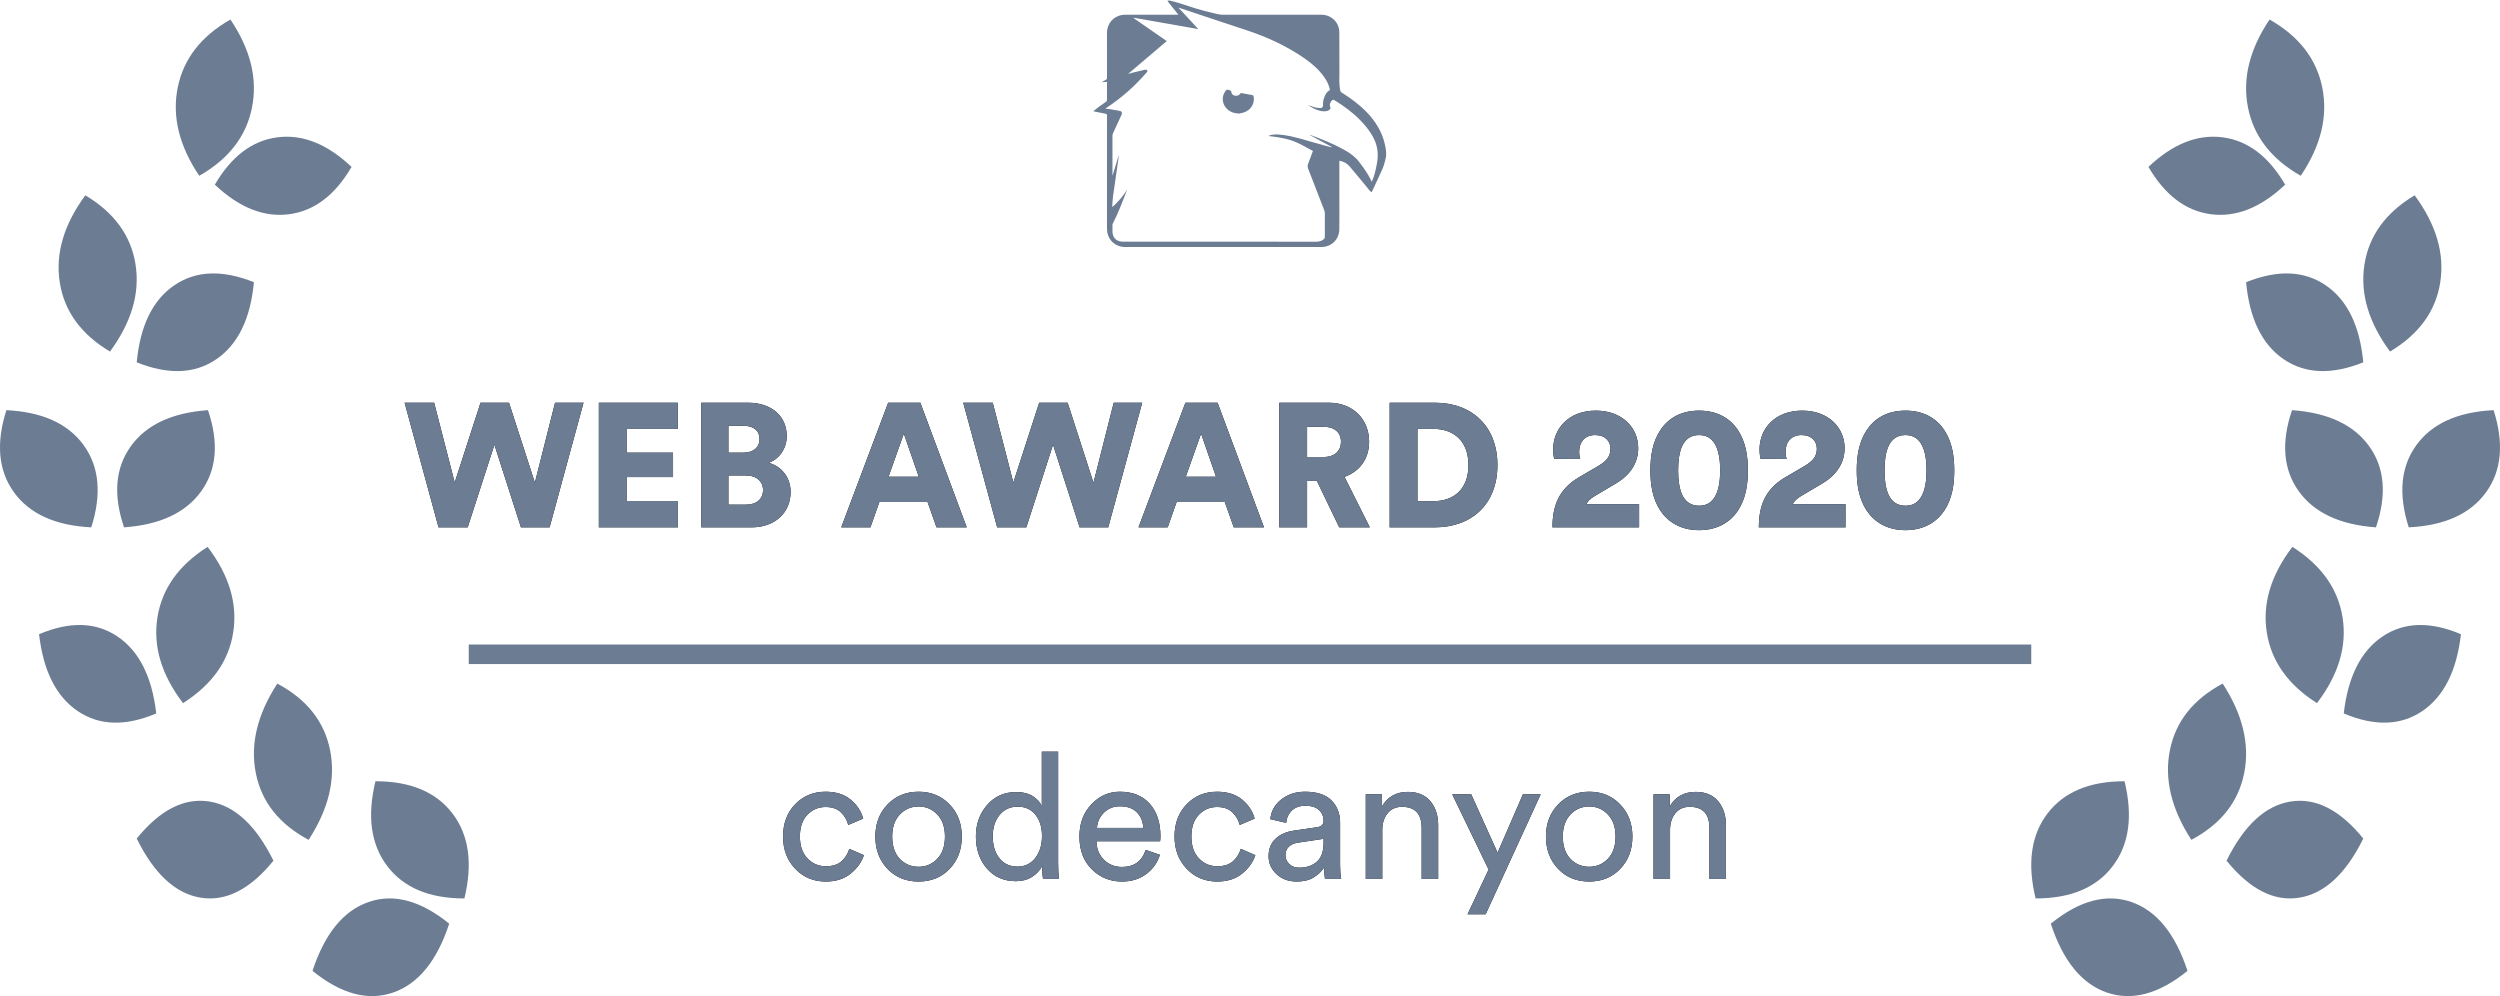 <svg xmlns="http://www.w3.org/2000/svg" xmlns:xlink="http://www.w3.org/1999/xlink" width="128px" height="51px" viewBox="0 0 128 51"><title>a3</title><defs><path d="M3.946,9 L5.314,4.77 L6.673,9 L8.14,9 L9.877,2.619 L8.419,2.619 L7.385,6.714 L6.061,2.619 L4.604,2.619 L3.28,6.705 L2.228,2.619 L0.716,2.619 L2.453,9 L3.946,9 Z M14.71,9 L14.71,7.65 L12.082,7.65 L12.082,6.426 L14.459,6.426 L14.459,5.175 L12.082,5.175 L12.082,3.96 L14.701,3.96 L14.701,2.619 L10.661,2.619 L10.661,9 L14.71,9 Z M18.482,9 C19.688,9 20.48,8.235 20.48,7.191 C20.48,6.363 19.922,5.832 19.346,5.697 C19.867,5.526 20.282,4.986 20.282,4.329 C20.282,3.348 19.552,2.619 18.293,2.619 L15.908,2.619 L15.908,9 L18.482,9 Z M18.067,5.175 L17.294,5.175 L17.294,3.798 L18.049,3.798 C18.608,3.798 18.887,4.068 18.887,4.482 C18.887,4.914 18.562,5.175 18.067,5.175 Z M18.184,7.839 L17.294,7.839 L17.294,6.345 L18.184,6.345 C18.742,6.345 19.067,6.651 19.067,7.092 C19.067,7.551 18.733,7.839 18.184,7.839 Z M24.566,9 L25.024,7.704 L27.491,7.704 L27.95,9 L29.497,9 L27.122,2.619 L25.474,2.619 L23.072,9 L24.566,9 Z M27.041,6.408 L25.492,6.408 L26.276,4.203 L27.041,6.408 Z M32.548,9 L33.916,4.77 L35.276,9 L36.742,9 L38.48,2.619 L37.022,2.619 L35.986,6.714 L34.663,2.619 L33.206,2.619 L31.883,6.705 L30.829,2.619 L29.317,2.619 L31.055,9 L32.548,9 Z M39.785,9 L40.243,7.704 L42.709,7.704 L43.169,9 L44.717,9 L42.34,2.619 L40.694,2.619 L38.291,9 L39.785,9 Z M42.26,6.408 L40.712,6.408 L41.495,4.203 L42.26,6.408 Z M46.922,9 L46.922,6.624 L47.425,6.624 L48.569,9 L50.135,9 L48.839,6.417 C49.621,6.138 50.099,5.481 50.099,4.617 C50.099,3.483 49.288,2.619 48.029,2.619 L45.499,2.619 L45.499,9 L46.922,9 Z M47.758,5.4 L46.922,5.4 L46.922,3.852 L47.758,3.852 C48.343,3.852 48.658,4.149 48.658,4.626 C48.658,5.076 48.343,5.4 47.758,5.4 Z M53.456,9 C55.382,9 56.669,7.785 56.669,5.814 C56.669,3.843 55.382,2.619 53.465,2.619 L51.151,2.619 L51.151,9 L53.456,9 Z M53.401,7.659 L52.574,7.659 L52.574,3.96 L53.401,3.96 C54.383,3.96 55.184,4.536 55.184,5.814 C55.184,7.092 54.383,7.659 53.401,7.659 Z M63.922,9 L63.922,7.812 L61.222,7.812 C61.303,7.641 61.447,7.524 61.618,7.416 L62.725,6.759 C63.472,6.318 63.877,5.697 63.877,4.941 C63.877,3.897 63.05,3.024 61.709,3.024 C60.304,3.024 59.522,3.96 59.522,5.004 C59.522,5.184 59.548,5.418 59.575,5.49 L60.907,5.499 C60.871,5.382 60.853,5.256 60.853,5.139 C60.853,4.653 61.123,4.275 61.672,4.275 C62.194,4.275 62.456,4.599 62.456,4.968 C62.456,5.355 62.276,5.598 61.816,5.868 L60.862,6.426 C59.791,7.047 59.486,7.929 59.486,9 L63.922,9 Z M66.992,9.144 C67.945,9.144 68.594,8.721 68.981,8.145 C69.385,7.533 69.493,6.804 69.493,6.084 C69.493,5.364 69.385,4.635 68.981,4.023 C68.594,3.438 67.945,3.024 66.992,3.024 C66.046,3.024 65.398,3.438 65.011,4.023 C64.606,4.635 64.499,5.364 64.499,6.084 C64.499,6.804 64.606,7.533 65.011,8.145 C65.398,8.721 66.046,9.144 66.992,9.144 Z M66.992,7.893 C66.559,7.893 66.299,7.677 66.136,7.353 C65.975,7.011 65.921,6.552 65.921,6.084 C65.921,5.616 65.975,5.157 66.136,4.815 C66.299,4.491 66.559,4.275 66.992,4.275 C67.433,4.275 67.684,4.491 67.847,4.815 C68.017,5.157 68.072,5.616 68.072,6.084 C68.072,6.552 68.017,7.011 67.847,7.353 C67.684,7.677 67.433,7.893 66.992,7.893 Z M74.489,9 L74.489,7.812 L71.788,7.812 C71.87,7.641 72.013,7.524 72.184,7.416 L73.291,6.759 C74.038,6.318 74.444,5.697 74.444,4.941 C74.444,3.897 73.615,3.024 72.275,3.024 C70.871,3.024 70.088,3.96 70.088,5.004 C70.088,5.184 70.115,5.418 70.141,5.49 L71.474,5.499 C71.438,5.382 71.419,5.256 71.419,5.139 C71.419,4.653 71.689,4.275 72.239,4.275 C72.76,4.275 73.022,4.599 73.022,4.968 C73.022,5.355 72.841,5.598 72.382,5.868 L71.428,6.426 C70.358,7.047 70.052,7.929 70.052,9 L74.489,9 Z M77.558,9.144 C78.511,9.144 79.159,8.721 79.546,8.145 C79.951,7.533 80.059,6.804 80.059,6.084 C80.059,5.364 79.951,4.635 79.546,4.023 C79.159,3.438 78.511,3.024 77.558,3.024 C76.612,3.024 75.965,3.438 75.578,4.023 C75.172,4.635 75.064,5.364 75.064,6.084 C75.064,6.804 75.172,7.533 75.578,8.145 C75.965,8.721 76.612,9.144 77.558,9.144 Z M77.558,7.893 C77.126,7.893 76.865,7.677 76.703,7.353 C76.54,7.011 76.487,6.552 76.487,6.084 C76.487,5.616 76.54,5.157 76.703,4.815 C76.865,4.491 77.126,4.275 77.558,4.275 C77.999,4.275 78.251,4.491 78.412,4.815 C78.584,5.157 78.638,5.616 78.638,6.084 C78.638,6.552 78.584,7.011 78.412,7.353 C78.251,7.677 77.999,7.893 77.558,7.893 Z" id="path-1"></path><path d="M3.279,9.135 C3.795,9.135 4.22,9 4.553,8.73 C4.886,8.46 5.112,8.145 5.232,7.785 L5.232,7.785 L4.485,7.461 C4.419,7.695 4.292,7.902 4.103,8.082 C3.913,8.262 3.639,8.352 3.279,8.352 C2.907,8.352 2.594,8.217 2.338,7.947 C2.083,7.677 1.956,7.305 1.956,6.831 C1.956,6.351 2.083,5.979 2.338,5.715 C2.594,5.451 2.904,5.319 3.27,5.319 C3.606,5.319 3.867,5.409 4.053,5.589 C4.239,5.769 4.365,5.985 4.431,6.237 L4.431,6.237 L5.196,5.913 C5.094,5.535 4.88,5.211 4.553,4.941 C4.226,4.671 3.798,4.536 3.27,4.536 C2.646,4.536 2.127,4.75 1.713,5.179 C1.299,5.609 1.092,6.159 1.092,6.831 C1.092,7.491 1.299,8.04 1.713,8.478 C2.127,8.916 2.649,9.135 3.279,9.135 Z M8.031,9.135 C8.679,9.135 9.21,8.918 9.624,8.482 C10.038,8.047 10.245,7.497 10.245,6.831 C10.245,6.171 10.037,5.623 9.62,5.189 C9.203,4.753 8.673,4.536 8.031,4.536 C7.389,4.536 6.858,4.755 6.438,5.193 C6.024,5.625 5.817,6.171 5.817,6.831 C5.817,7.497 6.024,8.047 6.438,8.482 C6.852,8.918 7.383,9.135 8.031,9.135 Z M8.031,8.379 C7.653,8.379 7.332,8.244 7.068,7.974 C6.81,7.698 6.681,7.317 6.681,6.831 C6.681,6.351 6.811,5.974 7.072,5.702 C7.333,5.428 7.653,5.292 8.031,5.292 C8.409,5.292 8.729,5.428 8.989,5.702 C9.251,5.974 9.381,6.351 9.381,6.831 C9.381,7.317 9.251,7.697 8.989,7.97 C8.729,8.242 8.409,8.379 8.031,8.379 Z M13.017,9.117 C13.335,9.117 13.61,9.043 13.841,8.896 C14.072,8.749 14.244,8.565 14.358,8.343 L14.358,8.343 L14.358,8.415 C14.358,8.637 14.373,8.832 14.403,9 L14.403,9 L15.222,9 C15.192,8.76 15.177,8.493 15.177,8.199 L15.177,8.199 L15.177,2.484 L14.34,2.484 L14.34,5.283 C14.256,5.079 14.103,4.907 13.881,4.766 C13.659,4.625 13.371,4.554 13.017,4.554 C12.417,4.554 11.925,4.774 11.541,5.215 C11.157,5.657 10.965,6.192 10.965,6.822 C10.965,7.482 11.152,8.03 11.527,8.464 C11.902,8.899 12.399,9.117 13.017,9.117 Z M13.098,8.37 C12.702,8.37 12.392,8.226 12.166,7.938 C11.941,7.65 11.829,7.278 11.829,6.822 C11.829,6.372 11.946,6.006 12.18,5.724 C12.414,5.442 12.723,5.301 13.107,5.301 C13.491,5.301 13.794,5.439 14.016,5.715 C14.238,5.991 14.349,6.354 14.349,6.804 C14.349,7.26 14.235,7.635 14.007,7.929 C13.779,8.223 13.476,8.37 13.098,8.37 Z M18.444,9.135 C18.93,9.135 19.344,9.008 19.686,8.752 C20.028,8.498 20.262,8.169 20.388,7.767 L20.388,7.767 L19.659,7.515 C19.467,8.097 19.062,8.388 18.444,8.388 C18.078,8.388 17.77,8.265 17.521,8.019 C17.273,7.773 17.145,7.458 17.139,7.074 L17.139,7.074 L20.397,7.074 C20.409,7.002 20.415,6.912 20.415,6.804 C20.415,6.114 20.232,5.564 19.866,5.152 C19.5,4.742 18.99,4.536 18.336,4.536 C17.772,4.536 17.286,4.752 16.878,5.184 C16.47,5.616 16.266,6.162 16.266,6.822 C16.266,7.53 16.477,8.092 16.901,8.509 C17.323,8.927 17.838,9.135 18.444,9.135 Z M19.533,6.39 L17.166,6.39 C17.184,6.09 17.301,5.83 17.517,5.612 C17.733,5.393 18.009,5.283 18.345,5.283 C18.717,5.283 19.005,5.386 19.209,5.593 C19.413,5.801 19.521,6.066 19.533,6.39 L19.533,6.39 Z M23.322,9.135 C23.838,9.135 24.262,9 24.596,8.73 C24.928,8.46 25.155,8.145 25.275,7.785 L25.275,7.785 L24.528,7.461 C24.462,7.695 24.334,7.902 24.145,8.082 C23.956,8.262 23.682,8.352 23.322,8.352 C22.95,8.352 22.637,8.217 22.381,7.947 C22.127,7.677 21.999,7.305 21.999,6.831 C21.999,6.351 22.127,5.979 22.381,5.715 C22.637,5.451 22.947,5.319 23.313,5.319 C23.649,5.319 23.91,5.409 24.096,5.589 C24.282,5.769 24.408,5.985 24.474,6.237 L24.474,6.237 L25.239,5.913 C25.137,5.535 24.922,5.211 24.596,4.941 C24.268,4.671 23.841,4.536 23.313,4.536 C22.689,4.536 22.17,4.75 21.756,5.179 C21.342,5.609 21.135,6.159 21.135,6.831 C21.135,7.491 21.342,8.04 21.756,8.478 C22.17,8.916 22.692,9.135 23.322,9.135 Z M27.399,9.135 C27.747,9.135 28.037,9.063 28.267,8.919 C28.498,8.775 28.674,8.607 28.794,8.415 C28.794,8.625 28.809,8.82 28.839,9 L28.839,9 L29.667,9 C29.631,8.784 29.613,8.547 29.613,8.289 L29.613,8.289 L29.613,6.12 C29.613,5.658 29.466,5.279 29.172,4.981 C28.878,4.684 28.425,4.536 27.813,4.536 C27.345,4.536 26.943,4.667 26.607,4.928 C26.271,5.189 26.082,5.526 26.04,5.94 L26.04,5.94 L26.85,6.129 C26.88,5.865 26.979,5.654 27.147,5.495 C27.315,5.335 27.543,5.256 27.831,5.256 C28.143,5.256 28.377,5.328 28.533,5.472 C28.689,5.616 28.767,5.802 28.767,6.03 C28.767,6.216 28.656,6.324 28.434,6.354 L28.434,6.354 L27.264,6.525 C26.868,6.579 26.55,6.718 26.31,6.944 C26.07,7.168 25.95,7.467 25.95,7.839 C25.95,8.193 26.085,8.498 26.355,8.752 C26.625,9.008 26.973,9.135 27.399,9.135 Z M27.516,8.424 C27.306,8.424 27.137,8.361 27.008,8.235 C26.878,8.109 26.814,7.962 26.814,7.794 C26.814,7.608 26.871,7.461 26.985,7.353 C27.099,7.245 27.252,7.176 27.444,7.146 L27.444,7.146 L28.767,6.948 L28.767,7.146 C28.767,7.59 28.653,7.914 28.425,8.118 C28.197,8.322 27.894,8.424 27.516,8.424 Z M31.773,9 L31.773,6.498 C31.773,6.156 31.861,5.872 32.038,5.647 C32.215,5.423 32.463,5.31 32.781,5.31 C33.453,5.31 33.789,5.673 33.789,6.399 L33.789,6.399 L33.789,9 L34.635,9 L34.635,6.255 C34.635,5.751 34.502,5.34 34.234,5.022 C33.968,4.704 33.585,4.545 33.087,4.545 C32.487,4.545 32.043,4.794 31.755,5.292 L31.755,5.292 L31.755,4.671 L30.927,4.671 L30.927,9 L31.773,9 Z M37.065,10.809 L39.882,4.671 L38.973,4.671 L37.677,7.659 L36.327,4.671 L35.355,4.671 L37.218,8.523 L36.138,10.809 L37.065,10.809 Z M42.366,9.135 C43.014,9.135 43.545,8.918 43.959,8.482 C44.373,8.047 44.58,7.497 44.58,6.831 C44.58,6.171 44.371,5.623 43.955,5.189 C43.538,4.753 43.008,4.536 42.366,4.536 C41.724,4.536 41.193,4.755 40.773,5.193 C40.359,5.625 40.152,6.171 40.152,6.831 C40.152,7.497 40.359,8.047 40.773,8.482 C41.187,8.918 41.718,9.135 42.366,9.135 Z M42.366,8.379 C41.988,8.379 41.667,8.244 41.403,7.974 C41.145,7.698 41.016,7.317 41.016,6.831 C41.016,6.351 41.147,5.974 41.407,5.702 C41.669,5.428 41.988,5.292 42.366,5.292 C42.744,5.292 43.063,5.428 43.325,5.702 C43.586,5.974 43.716,6.351 43.716,6.831 C43.716,7.317 43.586,7.697 43.325,7.97 C43.063,8.242 42.744,8.379 42.366,8.379 Z M46.506,9 L46.506,6.498 C46.506,6.156 46.594,5.872 46.772,5.647 C46.949,5.423 47.196,5.31 47.514,5.31 C48.186,5.31 48.522,5.673 48.522,6.399 L48.522,6.399 L48.522,9 L49.368,9 L49.368,6.255 C49.368,5.751 49.234,5.34 48.968,5.022 C48.7,4.704 48.318,4.545 47.82,4.545 C47.22,4.545 46.776,4.794 46.488,5.292 L46.488,5.292 L46.488,4.671 L45.66,4.671 L45.66,9 L46.506,9 Z" id="path-2"></path></defs><g id="Page-1" stroke="none" stroke-width="1" fill="none" fill-rule="evenodd"><g id="a3" fill-rule="nonzero"><g id="awards-web-construction-2019" transform="translate(0, 1)"><path d="M4.673,26 C2.835,25.909 1.517,25.312 0.716,24.207 C-0.084,23.103 -0.214,21.7 0.327,20 C2.165,20.091 3.483,20.688 4.284,21.793 C5.084,22.897 5.214,24.3 4.673,26 Z M6.351,26 C5.788,24.34 5.902,22.958 6.694,21.853 C7.485,20.749 8.804,20.131 10.649,20 C11.212,21.66 11.098,23.042 10.306,24.147 C9.515,25.251 8.196,25.869 6.351,26 Z M5.631,17 C4.15,16.115 3.293,14.937 3.061,13.464 C2.828,11.991 3.264,10.503 4.369,9 C5.85,9.885 6.707,11.063 6.939,12.536 C7.172,14.009 6.736,15.497 5.631,17 Z M10.202,8 C9.172,6.468 8.804,4.965 9.098,3.492 C9.391,2.02 10.291,0.856 11.798,0 C12.828,1.532 13.196,3.035 12.902,4.508 C12.609,5.98 11.709,7.144 10.202,8 Z M23,46.292 C22.374,48.198 21.416,49.373 20.127,49.818 C18.839,50.263 17.463,49.893 16,48.708 C16.626,46.802 17.584,45.627 18.873,45.182 C20.161,44.737 21.537,45.107 23,46.292 Z M14,43.067 C12.804,44.539 11.561,45.17 10.273,44.961 C8.984,44.752 7.893,43.743 7,41.933 C8.196,40.461 9.439,39.83 10.727,40.039 C12.016,40.248 13.107,41.257 14,43.067 Z M8,35.528 C6.425,36.195 5.085,36.155 3.981,35.409 C2.876,34.662 2.216,33.35 2,31.472 C3.575,30.805 4.915,30.845 6.019,31.591 C7.124,32.338 7.784,33.65 8,35.528 Z M7,17.551 C7.176,15.678 7.816,14.365 8.92,13.61 C10.025,12.854 11.385,12.801 13,13.449 C12.824,15.322 12.184,16.635 11.08,17.39 C9.975,18.146 8.615,18.199 7,17.551 Z M11,8.454 C11.846,7.006 12.913,6.198 14.201,6.031 C15.49,5.864 16.756,6.369 18,7.546 C17.154,8.994 16.087,9.802 14.799,9.969 C13.51,10.136 12.244,9.631 11,8.454 Z M23.777,45 C21.983,45.001 20.667,44.449 19.828,43.344 C18.99,42.24 18.788,40.792 19.223,39 C21.017,38.999 22.333,39.551 23.172,40.656 C24.01,41.76 24.212,43.208 23.777,45 Z M15.802,42 C14.295,41.199 13.394,40.062 13.099,38.589 C12.804,37.116 13.17,35.586 14.198,34 C15.705,34.801 16.606,35.938 16.901,37.411 C17.196,38.884 16.83,40.414 15.802,42 Z M9.371,35 C8.266,33.551 7.829,32.09 8.06,30.617 C8.292,29.145 9.148,27.939 10.629,27 C11.734,28.449 12.171,29.91 11.94,31.383 C11.708,32.855 10.852,34.061 9.371,35 Z" id="Shape" fill="#6B7C93"></path><path d="M123.327,26 C122.786,24.3 122.916,22.897 123.716,21.793 C124.517,20.688 125.835,20.091 127.673,20 C128.214,21.7 128.084,23.103 127.284,24.207 C126.483,25.312 125.165,25.909 123.327,26 Z M121.649,26 C119.804,25.869 118.485,25.251 117.694,24.147 C116.902,23.042 116.788,21.66 117.351,20 C119.196,20.131 120.515,20.749 121.306,21.853 C122.098,22.958 122.212,24.34 121.649,26 Z M122.369,17 C121.264,15.497 120.828,14.009 121.061,12.536 C121.293,11.063 122.15,9.885 123.631,9 C124.736,10.503 125.172,11.991 124.939,13.464 C124.707,14.937 123.85,16.115 122.369,17 Z M117.798,8 C116.291,7.144 115.391,5.98 115.098,4.508 C114.804,3.035 115.172,1.532 116.202,0 C117.709,0.856 118.609,2.02 118.902,3.492 C119.196,4.965 118.828,6.468 117.798,8 Z M105,46.292 C106.463,45.107 107.839,44.737 109.127,45.182 C110.416,45.627 111.374,46.802 112,48.708 C110.537,49.893 109.161,50.263 107.873,49.818 C106.584,49.373 105.626,48.198 105,46.292 Z M114,43.067 C114.893,41.257 115.984,40.248 117.273,40.039 C118.561,39.83 119.804,40.461 121,41.933 C120.107,43.743 119.016,44.752 117.727,44.961 C116.439,45.17 115.196,44.539 114,43.067 Z M120,35.528 C120.216,33.65 120.876,32.338 121.981,31.591 C123.085,30.845 124.425,30.805 126,31.472 C125.784,33.35 125.124,34.662 124.019,35.409 C122.915,36.155 121.575,36.195 120,35.528 Z M121,17.551 C119.385,18.199 118.025,18.146 116.92,17.39 C115.816,16.635 115.176,15.322 115,13.449 C116.615,12.801 117.975,12.854 119.08,13.61 C120.184,14.365 120.824,15.678 121,17.551 Z M117,8.454 C115.756,9.631 114.49,10.136 113.201,9.969 C111.913,9.802 110.846,8.994 110,7.546 C111.244,6.369 112.51,5.864 113.799,6.031 C115.087,6.198 116.154,7.006 117,8.454 Z M104.223,45 C103.788,43.208 103.99,41.76 104.828,40.656 C105.667,39.551 106.983,38.999 108.777,39 C109.212,40.792 109.01,42.24 108.172,43.344 C107.333,44.449 106.017,45.001 104.223,45 Z M112.198,42 C111.17,40.414 110.804,38.884 111.099,37.411 C111.394,35.938 112.295,34.801 113.802,34 C114.83,35.586 115.196,37.116 114.901,38.589 C114.606,40.062 113.705,41.199 112.198,42 Z M118.629,35 C117.148,34.061 116.292,32.855 116.06,31.383 C115.829,29.91 116.266,28.449 117.371,27 C118.852,27.939 119.708,29.145 119.94,30.617 C120.171,32.09 119.734,33.551 118.629,35 Z" id="Shape" fill="#6B7C93"></path><rect id="Rectangle" fill="#6B7C93" x="24" y="32" width="80" height="1"></rect><g id="Web-award-2020" transform="translate(20, 17)"><g id="WEBAWARD2020"><use fill="#000000" xlink:href="#path-1"></use><use fill="#6B7C93" xlink:href="#path-1"></use></g></g><g id="codecanyon" transform="translate(39, 35)"><g><use fill="#000000" xlink:href="#path-2"></use><use fill="#6B7C93" xlink:href="#path-2"></use></g></g></g><g id="l2" transform="translate(56, 0)" fill="#6B7C93"><path d="M13.985,5.753 C13.601,5.353 13.157,5.028 12.69,4.737 C12.647,4.71 12.632,4.682 12.622,4.632 C12.55,4.31 12.579,3.982 12.578,3.657 C12.573,2.988 12.58,2.318 12.573,1.651 C12.567,1.157 12.191,0.781 11.697,0.755 C11.667,0.753 11.637,0.753 11.607,0.753 C9.941,0.753 8.276,0.753 6.611,0.755 C6.435,0.755 6.273,0.704 6.106,0.667 C5.508,0.539 4.932,0.342 4.352,0.154 C4.202,0.105 4.046,0.071 3.895,0.03 C3.856,0.03 3.817,0.03 3.778,0.03 C3.788,0.051 3.792,0.077 3.807,0.096 C3.965,0.295 4.126,0.494 4.286,0.693 C4.299,0.71 4.312,0.727 4.331,0.753 C4.295,0.753 4.271,0.753 4.245,0.753 C3.371,0.753 2.494,0.753 1.617,0.753 C1.142,0.753 0.769,1.063 0.691,1.518 C0.68,1.578 0.678,1.638 0.678,1.7 C0.678,2.46 0.677,3.219 0.679,3.98 C0.679,4.036 0.664,4.066 0.615,4.089 C0.544,4.123 0.477,4.164 0.411,4.209 C0.496,4.205 0.583,4.198 0.678,4.192 C0.678,4.217 0.678,4.239 0.678,4.258 C0.678,4.545 0.677,4.831 0.678,5.116 C0.679,5.158 0.665,5.186 0.63,5.21 C0.507,5.295 0.386,5.379 0.267,5.466 C0.175,5.535 0.089,5.605 6.37211521e-05,5.676 C6.37211521e-05,5.685 6.37211521e-05,5.693 6.37211521e-05,5.702 C0.202,5.742 0.404,5.785 0.606,5.824 C0.663,5.834 0.679,5.86 0.679,5.918 C0.678,6.993 0.678,8.067 0.678,9.143 C0.678,10 0.677,10.86 0.678,11.72 C0.678,12.18 0.98,12.548 1.424,12.631 C1.484,12.644 1.548,12.648 1.61,12.648 C4.953,12.648 8.296,12.648 11.641,12.648 C12.167,12.648 12.565,12.267 12.573,11.743 C12.582,11.22 12.575,10.698 12.575,10.176 C12.575,9.553 12.575,8.931 12.575,8.307 C12.575,8.281 12.575,8.257 12.575,8.227 C12.79,8.27 12.969,8.362 13.105,8.525 C13.328,8.788 13.549,9.053 13.77,9.32 C13.882,9.457 13.992,9.596 14.106,9.735 C14.139,9.774 14.177,9.806 14.217,9.844 C14.229,9.829 14.236,9.825 14.24,9.817 C14.421,9.425 14.611,9.042 14.783,8.645 C14.859,8.469 14.913,8.272 14.952,8.082 C15.001,7.841 14.953,7.595 14.897,7.357 C14.751,6.733 14.423,6.209 13.985,5.753 Z M14.498,8.373 C14.436,8.692 14.376,9.008 14.234,9.31 C14.213,9.263 14.192,9.216 14.169,9.171 C14.006,8.85 13.797,8.563 13.579,8.279 C13.378,8.018 13.119,7.838 12.839,7.68 C12.282,7.366 11.689,7.131 11.09,6.91 C11.08,6.906 11.067,6.904 11.053,6.908 C11.43,7.114 11.808,7.319 12.186,7.524 C12.183,7.531 12.18,7.539 12.177,7.546 C11.964,7.488 11.748,7.437 11.537,7.37 C11.207,7.272 11.307,7.319 10.549,7.09 C9.175,6.716 8.956,6.964 8.956,6.964 C10.278,7.103 10.539,7.377 11.222,7.73 C11.188,7.819 11.155,7.907 11.123,7.995 C11.074,8.127 11.026,8.26 10.974,8.392 C10.941,8.476 10.946,8.553 10.977,8.636 C11.25,9.348 11.534,10.061 11.805,10.773 C11.819,10.811 11.828,10.856 11.831,10.897 L11.831,12.122 C11.829,12.146 11.829,12.174 11.818,12.197 C11.818,12.199 11.815,12.202 11.814,12.204 C11.694,12.345 11.545,12.377 11.36,12.377 C9.142,12.371 6.924,12.375 4.707,12.375 C3.647,12.375 2.588,12.375 1.529,12.373 C1.476,12.373 1.42,12.371 1.369,12.362 C1.121,12.321 0.974,12.146 0.958,11.866 C0.953,11.746 0.958,11.626 0.958,11.504 C0.958,11.489 0.964,11.472 0.972,11.457 C1.245,10.927 1.456,10.371 1.666,9.815 C1.682,9.772 1.698,9.731 1.711,9.686 C1.523,10.037 1.255,10.32 0.971,10.587 C0.962,10.585 0.955,10.583 0.947,10.581 C0.959,10.405 0.961,10.228 0.986,10.052 C1.082,9.361 1.185,8.671 1.285,7.98 C1.285,7.976 1.283,7.971 1.279,7.954 C1.174,8.301 1.072,8.637 0.97,8.97 C0.967,8.97 0.962,8.97 0.958,8.97 C0.958,8.936 0.958,8.904 0.958,8.872 C0.958,8.228 0.957,7.586 0.958,6.943 C0.958,6.904 0.967,6.861 0.984,6.827 C1.129,6.506 1.279,6.188 1.426,5.869 C1.467,5.783 1.437,5.702 1.345,5.681 C1.195,5.649 1.046,5.623 0.896,5.6 C0.8,5.582 0.704,5.574 0.59,5.561 C0.627,5.537 0.65,5.523 0.674,5.505 C1.424,5.007 2.094,4.419 2.684,3.737 C2.714,3.702 2.771,3.668 2.74,3.61 C2.711,3.557 2.648,3.566 2.6,3.576 C2.409,3.617 2.22,3.662 2.031,3.711 C1.94,3.732 1.852,3.764 1.758,3.784 C2.416,3.226 3.073,2.667 3.738,2.103 C3.167,1.707 2.602,1.316 2.036,0.924 C2.038,0.918 2.04,0.914 2.042,0.907 C3.141,1.102 4.239,1.294 5.353,1.489 C5.011,1.119 4.68,0.762 4.339,0.394 C4.367,0.4 4.382,0.402 4.395,0.407 C5.523,0.783 6.649,1.162 7.778,1.532 C8.858,1.884 9.883,2.355 10.817,3.007 C11.195,3.27 11.537,3.574 11.803,3.952 C11.935,4.141 12.039,4.342 12.086,4.571 C12.089,4.588 12.079,4.622 12.066,4.631 C11.973,4.682 11.91,4.759 11.861,4.849 C11.773,5.013 11.73,5.189 11.737,5.375 C11.741,5.477 11.703,5.531 11.598,5.531 C11.513,5.531 11.426,5.522 11.344,5.501 C11.235,5.473 11.128,5.433 11.02,5.396 C11.001,5.392 10.985,5.386 10.967,5.379 C11.205,5.533 11.446,5.67 11.733,5.696 C11.857,5.706 11.983,5.698 12.084,5.606 C12.117,5.576 12.13,5.546 12.111,5.499 C12.06,5.362 12.096,5.242 12.199,5.14 C12.235,5.103 12.265,5.097 12.315,5.125 C12.798,5.415 13.245,5.749 13.641,6.151 C13.872,6.384 14.076,6.637 14.247,6.919 C14.522,7.37 14.599,7.855 14.498,8.373 Z" id="Shape"></path><path d="M8.105,4.866 C7.929,4.838 7.754,4.806 7.58,4.769 C7.537,4.761 7.517,4.767 7.492,4.804 C7.43,4.891 7.338,4.919 7.235,4.9 C7.141,4.883 7.06,4.827 7.051,4.733 C7.044,4.639 6.989,4.628 6.923,4.611 C6.902,4.607 6.88,4.603 6.861,4.594 C6.829,4.579 6.808,4.59 6.784,4.615 C6.632,4.793 6.572,4.996 6.624,5.227 C6.698,5.567 7.024,5.807 7.402,5.807 C7.404,5.811 7.405,5.817 7.406,5.824 C7.516,5.796 7.631,5.781 7.734,5.738 C8.065,5.606 8.246,5.283 8.187,4.951 C8.178,4.9 8.161,4.876 8.105,4.866 Z" id="Path"></path></g></g></g></svg>